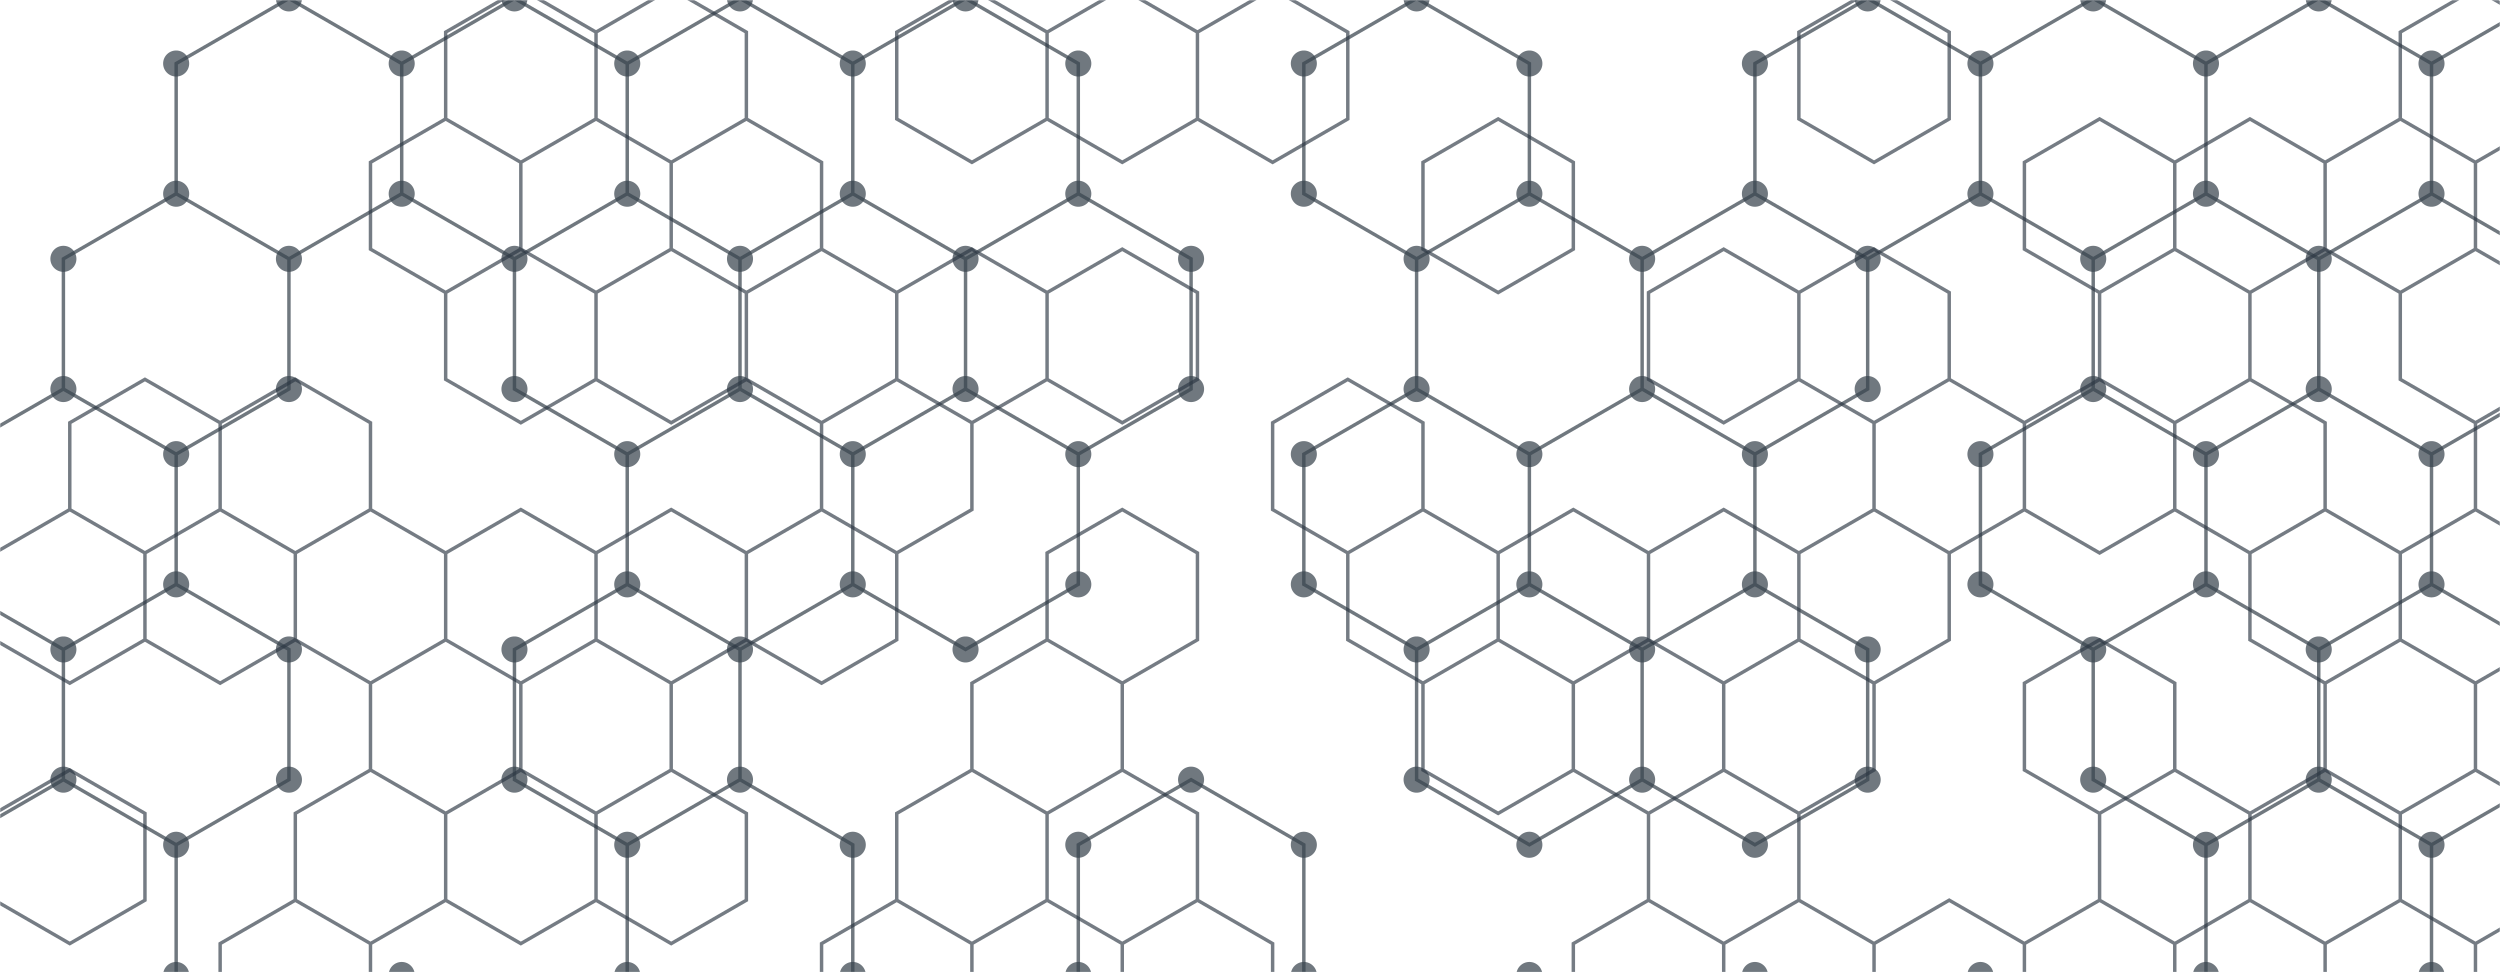 <svg xmlns="http://www.w3.org/2000/svg" version="1.1" xmlns:xlink="http://www.w3.org/1999/xlink" xmlns:svgjs="http://svgjs.dev/svgjs" width="1440" height="560" preserveAspectRatio="none" viewBox="0 0 1440 560"><g mask="url(&quot;#SvgjsMask1007&quot;)" fill="none"><path d="M101.47 111.59L166.43 149.09L166.43 224.09L101.47 261.59L36.52 224.09L36.52 149.09zM36.52 224.09L101.47 261.59L101.47 336.59L36.52 374.09L-28.43 336.59L-28.43 261.59zM101.47 336.59L166.43 374.09L166.43 449.09L101.47 486.59L36.52 449.09L36.52 374.09zM36.52 449.09L101.47 486.59L101.47 561.59L36.52 599.09L-28.43 561.59L-28.43 486.59zM166.43 -0.91L231.38 36.59L231.38 111.59L166.43 149.09L101.47 111.59L101.47 36.59zM231.38 561.59L296.33 599.09L296.33 674.09L231.38 711.59L166.43 674.09L166.43 599.09zM296.33 -0.91L361.29 36.59L361.29 111.59L296.33 149.09L231.38 111.59L231.38 36.59zM361.29 111.59L426.24 149.09L426.24 224.09L361.29 261.59L296.33 224.09L296.33 149.09zM361.29 336.59L426.24 374.09L426.24 449.09L361.29 486.59L296.33 449.09L296.33 374.09zM426.24 -0.91L491.2 36.59L491.2 111.59L426.24 149.09L361.29 111.59L361.29 36.59zM426.24 224.09L491.2 261.59L491.2 336.59L426.24 374.09L361.29 336.59L361.29 261.59zM426.24 449.09L491.2 486.59L491.2 561.59L426.24 599.09L361.29 561.59L361.29 486.59zM491.2 561.59L556.15 599.09L556.15 674.09L491.2 711.59L426.24 674.09L426.24 599.09zM556.15 -0.91L621.1 36.59L621.1 111.59L556.15 149.09L491.2 111.59L491.2 36.59zM621.1 111.59L686.06 149.09L686.06 224.09L621.1 261.59L556.15 224.09L556.15 149.09zM556.15 224.09L621.1 261.59L621.1 336.59L556.15 374.09L491.2 336.59L491.2 261.59zM686.06 449.09L751.01 486.59L751.01 561.59L686.06 599.09L621.1 561.59L621.1 486.59zM815.96 -0.91L880.92 36.59L880.92 111.59L815.96 149.09L751.01 111.59L751.01 36.59zM880.92 111.59L945.87 149.09L945.87 224.09L880.92 261.59L815.96 224.09L815.96 149.09zM815.96 224.09L880.92 261.59L880.92 336.59L815.96 374.09L751.01 336.59L751.01 261.59zM880.92 336.59L945.87 374.09L945.87 449.09L880.92 486.59L815.96 449.09L815.96 374.09zM880.92 561.59L945.87 599.09L945.87 674.09L880.92 711.59L815.96 674.09L815.96 599.09zM1010.83 111.59L1075.78 149.09L1075.78 224.09L1010.83 261.59L945.87 224.09L945.87 149.09zM945.87 224.09L1010.83 261.59L1010.83 336.59L945.87 374.09L880.92 336.59L880.92 261.59zM1010.83 336.59L1075.78 374.09L1075.78 449.09L1010.83 486.59L945.87 449.09L945.87 374.09zM1010.83 561.59L1075.78 599.09L1075.78 674.09L1010.83 711.59L945.87 674.09L945.87 599.09zM1075.78 -0.91L1140.73 36.59L1140.73 111.59L1075.78 149.09L1010.83 111.59L1010.83 36.59zM1140.73 561.59L1205.69 599.09L1205.69 674.09L1140.73 711.59L1075.78 674.09L1075.78 599.09zM1205.69 -0.91L1270.64 36.59L1270.64 111.59L1205.69 149.09L1140.73 111.59L1140.73 36.59zM1270.64 111.59L1335.59 149.09L1335.59 224.09L1270.64 261.59L1205.69 224.09L1205.69 149.09zM1205.69 224.09L1270.64 261.59L1270.64 336.59L1205.69 374.09L1140.73 336.59L1140.73 261.59zM1270.64 336.59L1335.59 374.09L1335.59 449.09L1270.64 486.59L1205.69 449.09L1205.69 374.09zM1270.64 561.59L1335.59 599.09L1335.59 674.09L1270.64 711.59L1205.69 674.09L1205.69 599.09zM1335.6 -0.91L1400.55 36.59L1400.55 111.59L1335.6 149.09L1270.64 111.59L1270.64 36.59zM1400.55 111.59L1465.5 149.09L1465.5 224.09L1400.55 261.59L1335.6 224.09L1335.6 149.09zM1400.55 336.59L1465.5 374.09L1465.5 449.09L1400.55 486.59L1335.6 449.09L1335.6 374.09zM1335.6 449.09L1400.55 486.59L1400.55 561.59L1335.6 599.09L1270.64 561.59L1270.64 486.59zM1465.5 -0.91L1530.46 36.59L1530.46 111.59L1465.5 149.09L1400.55 111.59L1400.55 36.59zM1465.5 224.09L1530.46 261.59L1530.46 336.59L1465.5 374.09L1400.55 336.59L1400.55 261.59z" stroke="rgba(58, 68, 78, 0.72)" stroke-width="2"></path><path d="M93.97 111.59 a7.5 7.5 0 1 0 15 0 a7.5 7.5 0 1 0 -15 0zM158.93 149.09 a7.5 7.5 0 1 0 15 0 a7.5 7.5 0 1 0 -15 0zM158.93 224.09 a7.5 7.5 0 1 0 15 0 a7.5 7.5 0 1 0 -15 0zM93.97 261.59 a7.5 7.5 0 1 0 15 0 a7.5 7.5 0 1 0 -15 0zM29.02 224.09 a7.5 7.5 0 1 0 15 0 a7.5 7.5 0 1 0 -15 0zM29.02 149.09 a7.5 7.5 0 1 0 15 0 a7.5 7.5 0 1 0 -15 0zM93.97 336.59 a7.5 7.5 0 1 0 15 0 a7.5 7.5 0 1 0 -15 0zM29.02 374.09 a7.5 7.5 0 1 0 15 0 a7.5 7.5 0 1 0 -15 0zM-35.93 336.59 a7.5 7.5 0 1 0 15 0 a7.5 7.5 0 1 0 -15 0zM-35.93 261.59 a7.5 7.5 0 1 0 15 0 a7.5 7.5 0 1 0 -15 0zM158.93 374.09 a7.5 7.5 0 1 0 15 0 a7.5 7.5 0 1 0 -15 0zM158.93 449.09 a7.5 7.5 0 1 0 15 0 a7.5 7.5 0 1 0 -15 0zM93.97 486.59 a7.5 7.5 0 1 0 15 0 a7.5 7.5 0 1 0 -15 0zM29.02 449.09 a7.5 7.5 0 1 0 15 0 a7.5 7.5 0 1 0 -15 0zM93.97 561.59 a7.5 7.5 0 1 0 15 0 a7.5 7.5 0 1 0 -15 0zM29.02 599.09 a7.5 7.5 0 1 0 15 0 a7.5 7.5 0 1 0 -15 0zM-35.93 561.59 a7.5 7.5 0 1 0 15 0 a7.5 7.5 0 1 0 -15 0zM-35.93 486.59 a7.5 7.5 0 1 0 15 0 a7.5 7.5 0 1 0 -15 0zM158.93 -0.91 a7.5 7.5 0 1 0 15 0 a7.5 7.5 0 1 0 -15 0zM223.88 36.59 a7.5 7.5 0 1 0 15 0 a7.5 7.5 0 1 0 -15 0zM223.88 111.59 a7.5 7.5 0 1 0 15 0 a7.5 7.5 0 1 0 -15 0zM93.97 36.59 a7.5 7.5 0 1 0 15 0 a7.5 7.5 0 1 0 -15 0zM223.88 561.59 a7.5 7.5 0 1 0 15 0 a7.5 7.5 0 1 0 -15 0zM288.83 599.09 a7.5 7.5 0 1 0 15 0 a7.5 7.5 0 1 0 -15 0zM288.83 674.09 a7.5 7.5 0 1 0 15 0 a7.5 7.5 0 1 0 -15 0zM223.88 711.59 a7.5 7.5 0 1 0 15 0 a7.5 7.5 0 1 0 -15 0zM158.93 674.09 a7.5 7.5 0 1 0 15 0 a7.5 7.5 0 1 0 -15 0zM158.93 599.09 a7.5 7.5 0 1 0 15 0 a7.5 7.5 0 1 0 -15 0zM288.83 -0.91 a7.5 7.5 0 1 0 15 0 a7.5 7.5 0 1 0 -15 0zM353.79 36.59 a7.5 7.5 0 1 0 15 0 a7.5 7.5 0 1 0 -15 0zM353.79 111.59 a7.5 7.5 0 1 0 15 0 a7.5 7.5 0 1 0 -15 0zM288.83 149.09 a7.5 7.5 0 1 0 15 0 a7.5 7.5 0 1 0 -15 0zM418.74 149.09 a7.5 7.5 0 1 0 15 0 a7.5 7.5 0 1 0 -15 0zM418.74 224.09 a7.5 7.5 0 1 0 15 0 a7.5 7.5 0 1 0 -15 0zM353.79 261.59 a7.5 7.5 0 1 0 15 0 a7.5 7.5 0 1 0 -15 0zM288.83 224.09 a7.5 7.5 0 1 0 15 0 a7.5 7.5 0 1 0 -15 0zM353.79 336.59 a7.5 7.5 0 1 0 15 0 a7.5 7.5 0 1 0 -15 0zM418.74 374.09 a7.5 7.5 0 1 0 15 0 a7.5 7.5 0 1 0 -15 0zM418.74 449.09 a7.5 7.5 0 1 0 15 0 a7.5 7.5 0 1 0 -15 0zM353.79 486.59 a7.5 7.5 0 1 0 15 0 a7.5 7.5 0 1 0 -15 0zM288.83 449.09 a7.5 7.5 0 1 0 15 0 a7.5 7.5 0 1 0 -15 0zM288.83 374.09 a7.5 7.5 0 1 0 15 0 a7.5 7.5 0 1 0 -15 0zM418.74 -0.91 a7.5 7.5 0 1 0 15 0 a7.5 7.5 0 1 0 -15 0zM483.7 36.59 a7.5 7.5 0 1 0 15 0 a7.5 7.5 0 1 0 -15 0zM483.7 111.59 a7.5 7.5 0 1 0 15 0 a7.5 7.5 0 1 0 -15 0zM483.7 261.59 a7.5 7.5 0 1 0 15 0 a7.5 7.5 0 1 0 -15 0zM483.7 336.59 a7.5 7.5 0 1 0 15 0 a7.5 7.5 0 1 0 -15 0zM483.7 486.59 a7.5 7.5 0 1 0 15 0 a7.5 7.5 0 1 0 -15 0zM483.7 561.59 a7.5 7.5 0 1 0 15 0 a7.5 7.5 0 1 0 -15 0zM418.74 599.09 a7.5 7.5 0 1 0 15 0 a7.5 7.5 0 1 0 -15 0zM353.79 561.59 a7.5 7.5 0 1 0 15 0 a7.5 7.5 0 1 0 -15 0zM548.65 599.09 a7.5 7.5 0 1 0 15 0 a7.5 7.5 0 1 0 -15 0zM548.65 674.09 a7.5 7.5 0 1 0 15 0 a7.5 7.5 0 1 0 -15 0zM483.7 711.59 a7.5 7.5 0 1 0 15 0 a7.5 7.5 0 1 0 -15 0zM418.74 674.09 a7.5 7.5 0 1 0 15 0 a7.5 7.5 0 1 0 -15 0zM548.65 -0.91 a7.5 7.5 0 1 0 15 0 a7.5 7.5 0 1 0 -15 0zM613.6 36.59 a7.5 7.5 0 1 0 15 0 a7.5 7.5 0 1 0 -15 0zM613.6 111.59 a7.5 7.5 0 1 0 15 0 a7.5 7.5 0 1 0 -15 0zM548.65 149.09 a7.5 7.5 0 1 0 15 0 a7.5 7.5 0 1 0 -15 0zM678.56 149.09 a7.5 7.5 0 1 0 15 0 a7.5 7.5 0 1 0 -15 0zM678.56 224.09 a7.5 7.5 0 1 0 15 0 a7.5 7.5 0 1 0 -15 0zM613.6 261.59 a7.5 7.5 0 1 0 15 0 a7.5 7.5 0 1 0 -15 0zM548.65 224.09 a7.5 7.5 0 1 0 15 0 a7.5 7.5 0 1 0 -15 0zM613.6 336.59 a7.5 7.5 0 1 0 15 0 a7.5 7.5 0 1 0 -15 0zM548.65 374.09 a7.5 7.5 0 1 0 15 0 a7.5 7.5 0 1 0 -15 0zM678.56 449.09 a7.5 7.5 0 1 0 15 0 a7.5 7.5 0 1 0 -15 0zM743.51 486.59 a7.5 7.5 0 1 0 15 0 a7.5 7.5 0 1 0 -15 0zM743.51 561.59 a7.5 7.5 0 1 0 15 0 a7.5 7.5 0 1 0 -15 0zM678.56 599.09 a7.5 7.5 0 1 0 15 0 a7.5 7.5 0 1 0 -15 0zM613.6 561.59 a7.5 7.5 0 1 0 15 0 a7.5 7.5 0 1 0 -15 0zM613.6 486.59 a7.5 7.5 0 1 0 15 0 a7.5 7.5 0 1 0 -15 0zM808.46 -0.91 a7.5 7.5 0 1 0 15 0 a7.5 7.5 0 1 0 -15 0zM873.42 36.59 a7.5 7.5 0 1 0 15 0 a7.5 7.5 0 1 0 -15 0zM873.42 111.59 a7.5 7.5 0 1 0 15 0 a7.5 7.5 0 1 0 -15 0zM808.46 149.09 a7.5 7.5 0 1 0 15 0 a7.5 7.5 0 1 0 -15 0zM743.51 111.59 a7.5 7.5 0 1 0 15 0 a7.5 7.5 0 1 0 -15 0zM743.51 36.59 a7.5 7.5 0 1 0 15 0 a7.5 7.5 0 1 0 -15 0zM938.37 149.09 a7.5 7.5 0 1 0 15 0 a7.5 7.5 0 1 0 -15 0zM938.37 224.09 a7.5 7.5 0 1 0 15 0 a7.5 7.5 0 1 0 -15 0zM873.42 261.59 a7.5 7.5 0 1 0 15 0 a7.5 7.5 0 1 0 -15 0zM808.46 224.09 a7.5 7.5 0 1 0 15 0 a7.5 7.5 0 1 0 -15 0zM873.42 336.59 a7.5 7.5 0 1 0 15 0 a7.5 7.5 0 1 0 -15 0zM808.46 374.09 a7.5 7.5 0 1 0 15 0 a7.5 7.5 0 1 0 -15 0zM743.51 336.59 a7.5 7.5 0 1 0 15 0 a7.5 7.5 0 1 0 -15 0zM743.51 261.59 a7.5 7.5 0 1 0 15 0 a7.5 7.5 0 1 0 -15 0zM938.37 374.09 a7.5 7.5 0 1 0 15 0 a7.5 7.5 0 1 0 -15 0zM938.37 449.09 a7.5 7.5 0 1 0 15 0 a7.5 7.5 0 1 0 -15 0zM873.42 486.59 a7.5 7.5 0 1 0 15 0 a7.5 7.5 0 1 0 -15 0zM808.46 449.09 a7.5 7.5 0 1 0 15 0 a7.5 7.5 0 1 0 -15 0zM873.42 561.59 a7.5 7.5 0 1 0 15 0 a7.5 7.5 0 1 0 -15 0zM938.37 599.09 a7.5 7.5 0 1 0 15 0 a7.5 7.5 0 1 0 -15 0zM938.37 674.09 a7.5 7.5 0 1 0 15 0 a7.5 7.5 0 1 0 -15 0zM873.42 711.59 a7.5 7.5 0 1 0 15 0 a7.5 7.5 0 1 0 -15 0zM808.46 674.09 a7.5 7.5 0 1 0 15 0 a7.5 7.5 0 1 0 -15 0zM808.46 599.09 a7.5 7.5 0 1 0 15 0 a7.5 7.5 0 1 0 -15 0zM1003.33 111.59 a7.5 7.5 0 1 0 15 0 a7.5 7.5 0 1 0 -15 0zM1068.28 149.09 a7.5 7.5 0 1 0 15 0 a7.5 7.5 0 1 0 -15 0zM1068.28 224.09 a7.5 7.5 0 1 0 15 0 a7.5 7.5 0 1 0 -15 0zM1003.33 261.59 a7.5 7.5 0 1 0 15 0 a7.5 7.5 0 1 0 -15 0zM1003.33 336.59 a7.5 7.5 0 1 0 15 0 a7.5 7.5 0 1 0 -15 0zM1068.28 374.09 a7.5 7.5 0 1 0 15 0 a7.5 7.5 0 1 0 -15 0zM1068.28 449.09 a7.5 7.5 0 1 0 15 0 a7.5 7.5 0 1 0 -15 0zM1003.33 486.59 a7.5 7.5 0 1 0 15 0 a7.5 7.5 0 1 0 -15 0zM1003.33 561.59 a7.5 7.5 0 1 0 15 0 a7.5 7.5 0 1 0 -15 0zM1068.28 599.09 a7.5 7.5 0 1 0 15 0 a7.5 7.5 0 1 0 -15 0zM1068.28 674.09 a7.5 7.5 0 1 0 15 0 a7.5 7.5 0 1 0 -15 0zM1003.33 711.59 a7.5 7.5 0 1 0 15 0 a7.5 7.5 0 1 0 -15 0zM1068.28 -0.91 a7.5 7.5 0 1 0 15 0 a7.5 7.5 0 1 0 -15 0zM1133.23 36.59 a7.5 7.5 0 1 0 15 0 a7.5 7.5 0 1 0 -15 0zM1133.23 111.59 a7.5 7.5 0 1 0 15 0 a7.5 7.5 0 1 0 -15 0zM1003.33 36.59 a7.5 7.5 0 1 0 15 0 a7.5 7.5 0 1 0 -15 0zM1133.23 561.59 a7.5 7.5 0 1 0 15 0 a7.5 7.5 0 1 0 -15 0zM1198.19 599.09 a7.5 7.5 0 1 0 15 0 a7.5 7.5 0 1 0 -15 0zM1198.19 674.09 a7.5 7.5 0 1 0 15 0 a7.5 7.5 0 1 0 -15 0zM1133.23 711.59 a7.5 7.5 0 1 0 15 0 a7.5 7.5 0 1 0 -15 0zM1198.19 -0.91 a7.5 7.5 0 1 0 15 0 a7.5 7.5 0 1 0 -15 0zM1263.14 36.59 a7.5 7.5 0 1 0 15 0 a7.5 7.5 0 1 0 -15 0zM1263.14 111.59 a7.5 7.5 0 1 0 15 0 a7.5 7.5 0 1 0 -15 0zM1198.19 149.09 a7.5 7.5 0 1 0 15 0 a7.5 7.5 0 1 0 -15 0zM1328.09 149.09 a7.5 7.5 0 1 0 15 0 a7.5 7.5 0 1 0 -15 0zM1328.09 224.09 a7.5 7.5 0 1 0 15 0 a7.5 7.5 0 1 0 -15 0zM1263.14 261.59 a7.5 7.5 0 1 0 15 0 a7.5 7.5 0 1 0 -15 0zM1198.19 224.09 a7.5 7.5 0 1 0 15 0 a7.5 7.5 0 1 0 -15 0zM1263.14 336.59 a7.5 7.5 0 1 0 15 0 a7.5 7.5 0 1 0 -15 0zM1198.19 374.09 a7.5 7.5 0 1 0 15 0 a7.5 7.5 0 1 0 -15 0zM1133.23 336.59 a7.5 7.5 0 1 0 15 0 a7.5 7.5 0 1 0 -15 0zM1133.23 261.59 a7.5 7.5 0 1 0 15 0 a7.5 7.5 0 1 0 -15 0zM1328.09 374.09 a7.5 7.5 0 1 0 15 0 a7.5 7.5 0 1 0 -15 0zM1328.09 449.09 a7.5 7.5 0 1 0 15 0 a7.5 7.5 0 1 0 -15 0zM1263.14 486.59 a7.5 7.5 0 1 0 15 0 a7.5 7.5 0 1 0 -15 0zM1198.19 449.09 a7.5 7.5 0 1 0 15 0 a7.5 7.5 0 1 0 -15 0zM1263.14 561.59 a7.5 7.5 0 1 0 15 0 a7.5 7.5 0 1 0 -15 0zM1328.09 599.09 a7.5 7.5 0 1 0 15 0 a7.5 7.5 0 1 0 -15 0zM1328.09 674.09 a7.5 7.5 0 1 0 15 0 a7.5 7.5 0 1 0 -15 0zM1263.14 711.59 a7.5 7.5 0 1 0 15 0 a7.5 7.5 0 1 0 -15 0zM1328.1 -0.91 a7.5 7.5 0 1 0 15 0 a7.5 7.5 0 1 0 -15 0zM1393.05 36.59 a7.5 7.5 0 1 0 15 0 a7.5 7.5 0 1 0 -15 0zM1393.05 111.59 a7.5 7.5 0 1 0 15 0 a7.5 7.5 0 1 0 -15 0zM1328.1 149.09 a7.5 7.5 0 1 0 15 0 a7.5 7.5 0 1 0 -15 0zM1458 149.09 a7.5 7.5 0 1 0 15 0 a7.5 7.5 0 1 0 -15 0zM1458 224.09 a7.5 7.5 0 1 0 15 0 a7.5 7.5 0 1 0 -15 0zM1393.05 261.59 a7.5 7.5 0 1 0 15 0 a7.5 7.5 0 1 0 -15 0zM1328.1 224.09 a7.5 7.5 0 1 0 15 0 a7.5 7.5 0 1 0 -15 0zM1393.05 336.59 a7.5 7.5 0 1 0 15 0 a7.5 7.5 0 1 0 -15 0zM1458 374.09 a7.5 7.5 0 1 0 15 0 a7.5 7.5 0 1 0 -15 0zM1458 449.09 a7.5 7.5 0 1 0 15 0 a7.5 7.5 0 1 0 -15 0zM1393.05 486.59 a7.5 7.5 0 1 0 15 0 a7.5 7.5 0 1 0 -15 0zM1328.1 449.09 a7.5 7.5 0 1 0 15 0 a7.5 7.5 0 1 0 -15 0zM1328.1 374.09 a7.5 7.5 0 1 0 15 0 a7.5 7.5 0 1 0 -15 0zM1393.05 561.59 a7.5 7.5 0 1 0 15 0 a7.5 7.5 0 1 0 -15 0zM1328.1 599.09 a7.5 7.5 0 1 0 15 0 a7.5 7.5 0 1 0 -15 0zM1458 -0.91 a7.5 7.5 0 1 0 15 0 a7.5 7.5 0 1 0 -15 0zM1522.96 36.59 a7.5 7.5 0 1 0 15 0 a7.5 7.5 0 1 0 -15 0zM1522.96 111.59 a7.5 7.5 0 1 0 15 0 a7.5 7.5 0 1 0 -15 0zM1522.96 261.59 a7.5 7.5 0 1 0 15 0 a7.5 7.5 0 1 0 -15 0zM1522.96 336.59 a7.5 7.5 0 1 0 15 0 a7.5 7.5 0 1 0 -15 0z" fill="rgba(58, 68, 78, 0.72)"></path><path d="M83.49 218.51L126.8 243.51L126.8 293.51L83.49 318.51L40.19 293.51L40.19 243.51zM40.19 293.51L83.49 318.51L83.49 368.51L40.19 393.51L-3.11 368.51L-3.11 318.51zM40.19 443.51L83.49 468.51L83.49 518.51L40.19 543.51L-3.11 518.51L-3.11 468.51zM170.1 218.51L213.4 243.51L213.4 293.51L170.1 318.51L126.8 293.51L126.8 243.51zM126.8 293.51L170.1 318.51L170.1 368.51L126.8 393.51L83.49 368.51L83.49 318.51zM170.1 518.51L213.4 543.51L213.4 593.51L170.1 618.51L126.8 593.51L126.8 543.51zM256.7 68.51L300 93.51L300 143.51L256.7 168.51L213.4 143.51L213.4 93.51zM213.4 293.51L256.7 318.51L256.7 368.51L213.4 393.51L170.1 368.51L170.1 318.51zM256.7 368.51L300 393.51L300 443.51L256.7 468.51L213.4 443.51L213.4 393.51zM213.4 443.51L256.7 468.51L256.7 518.51L213.4 543.51L170.1 518.51L170.1 468.51zM300 -6.49L343.31 18.51L343.31 68.51L300 93.51L256.7 68.51L256.7 18.51zM300 143.51L343.31 168.51L343.31 218.51L300 243.51L256.7 218.51L256.7 168.51zM300 293.51L343.31 318.51L343.31 368.51L300 393.51L256.7 368.51L256.7 318.51zM343.31 368.51L386.61 393.51L386.61 443.51L343.31 468.51L300 443.51L300 393.51zM300 443.51L343.31 468.51L343.31 518.51L300 543.51L256.7 518.51L256.7 468.51zM386.61 -6.49L429.91 18.51L429.91 68.51L386.61 93.51L343.31 68.51L343.31 18.51zM429.91 68.51L473.22 93.51L473.22 143.51L429.91 168.51L386.61 143.51L386.61 93.51zM386.61 143.51L429.91 168.51L429.91 218.51L386.61 243.51L343.31 218.51L343.31 168.51zM386.61 293.51L429.91 318.51L429.91 368.51L386.61 393.51L343.31 368.51L343.31 318.51zM386.61 443.51L429.91 468.51L429.91 518.51L386.61 543.51L343.31 518.51L343.31 468.51zM473.22 143.51L516.52 168.51L516.52 218.51L473.22 243.51L429.91 218.51L429.91 168.51zM516.52 218.51L559.82 243.51L559.82 293.51L516.52 318.51L473.22 293.51L473.22 243.51zM473.22 293.51L516.52 318.51L516.52 368.51L473.22 393.51L429.91 368.51L429.91 318.51zM516.52 518.51L559.82 543.51L559.82 593.51L516.52 618.51L473.22 593.51L473.22 543.51zM559.82 -6.49L603.12 18.51L603.12 68.51L559.82 93.51L516.52 68.51L516.52 18.51zM559.82 143.51L603.12 168.51L603.12 218.51L559.82 243.51L516.52 218.51L516.52 168.51zM603.12 368.51L646.42 393.51L646.42 443.51L603.12 468.51L559.82 443.51L559.82 393.51zM559.82 443.51L603.12 468.51L603.12 518.51L559.82 543.51L516.52 518.51L516.52 468.51zM646.42 -6.49L689.73 18.51L689.73 68.51L646.42 93.51L603.12 68.51L603.12 18.51zM646.42 143.51L689.73 168.51L689.73 218.51L646.42 243.51L603.12 218.51L603.12 168.51zM646.42 293.51L689.73 318.51L689.73 368.51L646.42 393.51L603.12 368.51L603.12 318.51zM646.42 443.51L689.73 468.51L689.73 518.51L646.42 543.51L603.12 518.51L603.12 468.51zM689.73 518.51L733.03 543.51L733.03 593.51L689.73 618.51L646.42 593.51L646.42 543.51zM733.03 -6.49L776.33 18.51L776.33 68.51L733.03 93.51L689.73 68.51L689.73 18.51zM776.33 218.51L819.63 243.51L819.63 293.51L776.33 318.51L733.03 293.51L733.03 243.51zM862.94 68.51L906.24 93.51L906.24 143.51L862.94 168.51L819.63 143.51L819.63 93.51zM819.63 293.51L862.94 318.51L862.94 368.51L819.63 393.51L776.33 368.51L776.33 318.51zM862.94 368.51L906.24 393.51L906.24 443.51L862.94 468.51L819.63 443.51L819.63 393.51zM906.24 293.51L949.54 318.51L949.54 368.51L906.24 393.51L862.94 368.51L862.94 318.51zM949.54 368.51L992.85 393.51L992.85 443.51L949.54 468.51L906.24 443.51L906.24 393.51zM949.54 518.51L992.85 543.51L992.85 593.51L949.54 618.51L906.24 593.51L906.24 543.51zM992.85 143.51L1036.15 168.51L1036.15 218.51L992.85 243.51L949.54 218.51L949.54 168.51zM992.85 293.51L1036.15 318.51L1036.15 368.51L992.85 393.51L949.54 368.51L949.54 318.51zM1036.15 368.51L1079.45 393.51L1079.45 443.51L1036.15 468.51L992.85 443.51L992.85 393.51zM992.85 443.51L1036.15 468.51L1036.15 518.51L992.85 543.51L949.54 518.51L949.54 468.51zM1036.15 518.51L1079.45 543.51L1079.45 593.51L1036.15 618.51L992.85 593.51L992.85 543.51zM1079.45 -6.49L1122.75 18.51L1122.75 68.51L1079.45 93.51L1036.15 68.51L1036.15 18.51zM1079.45 143.51L1122.75 168.51L1122.75 218.51L1079.45 243.51L1036.15 218.51L1036.15 168.51zM1122.75 218.51L1166.06 243.51L1166.06 293.51L1122.75 318.51L1079.45 293.51L1079.45 243.51zM1079.45 293.51L1122.75 318.51L1122.75 368.51L1079.45 393.51L1036.15 368.51L1036.15 318.51zM1122.75 518.51L1166.06 543.51L1166.06 593.51L1122.75 618.51L1079.45 593.51L1079.45 543.51zM1209.36 68.51L1252.66 93.51L1252.66 143.51L1209.36 168.51L1166.06 143.51L1166.06 93.51zM1209.36 218.51L1252.66 243.51L1252.66 293.51L1209.36 318.51L1166.06 293.51L1166.06 243.51zM1209.36 368.51L1252.66 393.51L1252.66 443.51L1209.36 468.51L1166.06 443.51L1166.06 393.51zM1209.36 518.51L1252.66 543.51L1252.66 593.51L1209.36 618.51L1166.06 593.51L1166.06 543.51zM1295.96 68.51L1339.27 93.51L1339.27 143.51L1295.96 168.51L1252.66 143.51L1252.66 93.51zM1252.66 143.51L1295.96 168.51L1295.96 218.51L1252.66 243.51L1209.36 218.51L1209.36 168.51zM1295.96 218.51L1339.27 243.51L1339.27 293.51L1295.96 318.51L1252.66 293.51L1252.66 243.51zM1252.66 443.51L1295.96 468.51L1295.96 518.51L1252.66 543.51L1209.36 518.51L1209.36 468.51zM1382.57 68.51L1425.87 93.51L1425.87 143.51L1382.57 168.51L1339.27 143.51L1339.27 93.51zM1339.27 293.51L1382.57 318.51L1382.57 368.51L1339.27 393.51L1295.96 368.51L1295.96 318.51zM1382.57 368.51L1425.87 393.51L1425.87 443.51L1382.57 468.51L1339.27 443.51L1339.27 393.51zM1339.27 443.51L1382.57 468.51L1382.57 518.51L1339.27 543.51L1295.96 518.51L1295.96 468.51zM1382.57 518.51L1425.87 543.51L1425.87 593.51L1382.57 618.51L1339.27 593.51L1339.27 543.51zM1425.87 -6.49L1469.17 18.51L1469.17 68.51L1425.87 93.51L1382.57 68.51L1382.57 18.51zM1469.17 68.51L1512.48 93.51L1512.48 143.51L1469.17 168.51L1425.87 143.51L1425.87 93.51zM1425.87 143.51L1469.17 168.51L1469.17 218.51L1425.87 243.51L1382.57 218.51L1382.57 168.51zM1469.17 218.51L1512.48 243.51L1512.48 293.51L1469.17 318.51L1425.87 293.51L1425.87 243.51zM1425.87 293.51L1469.17 318.51L1469.17 368.51L1425.87 393.51L1382.57 368.51L1382.57 318.51zM1425.87 443.51L1469.17 468.51L1469.17 518.51L1425.87 543.51L1382.57 518.51L1382.57 468.51zM1469.17 518.51L1512.48 543.51L1512.48 593.51L1469.17 618.51L1425.87 593.51L1425.87 543.51z" stroke="rgba(44, 55, 66, 0.65)" stroke-width="2"></path></g><defs><mask id="SvgjsMask1007"><rect width="1440" height="560" fill="#ffffff"></rect></mask></defs></svg>